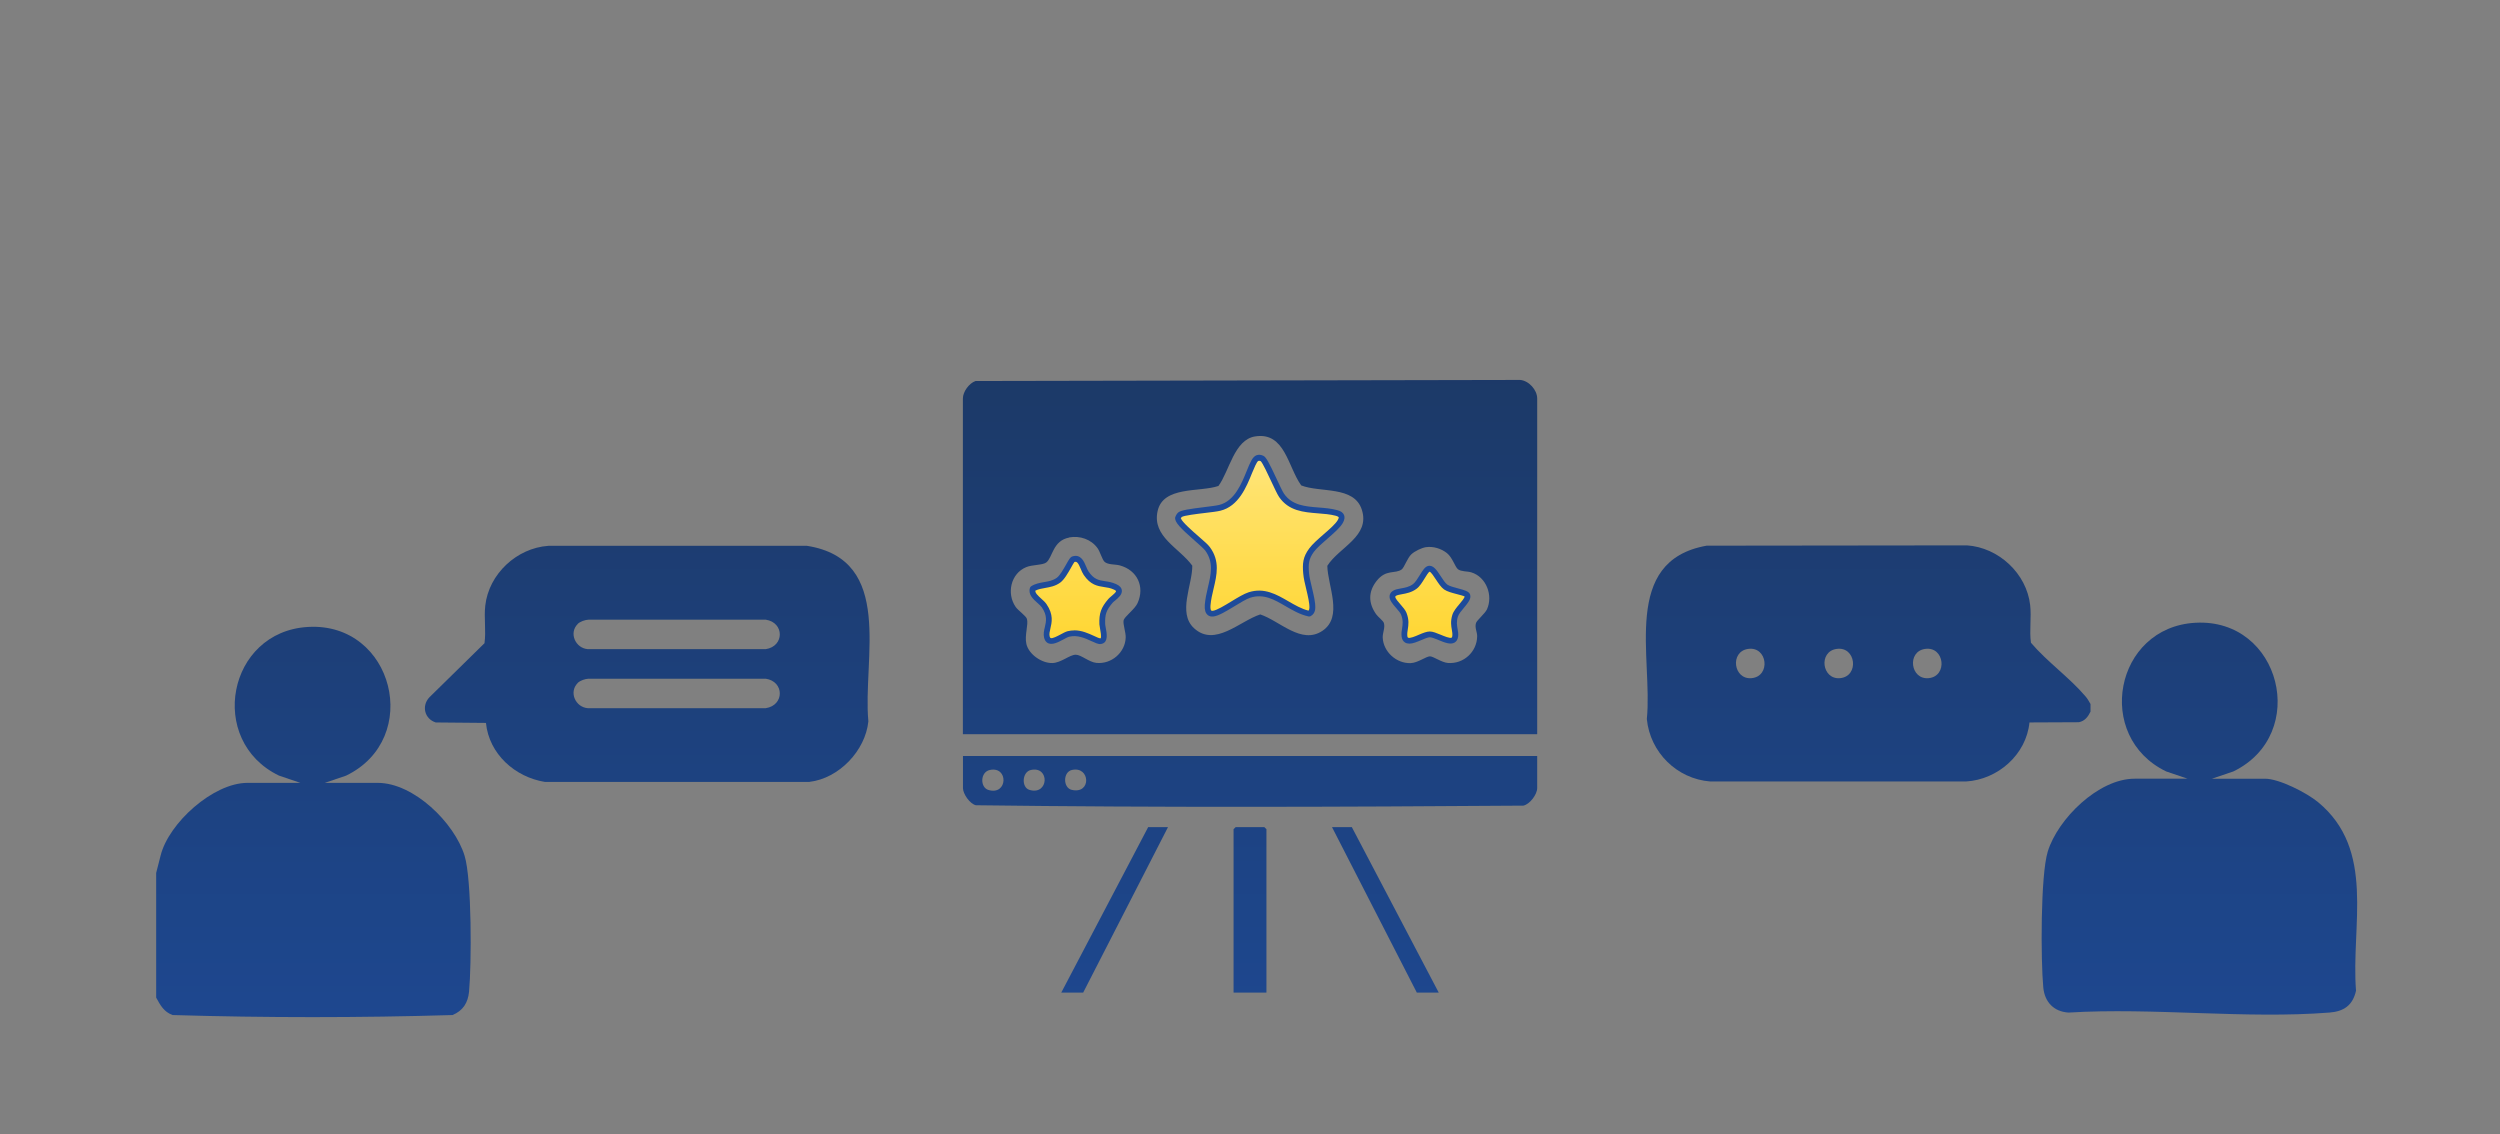 <svg xmlns="http://www.w3.org/2000/svg" xmlns:xlink="http://www.w3.org/1999/xlink" id="Capa_1" data-name="Capa 1" viewBox="0 0 324 147"><rect x="0" y="0" width="324" height="147" fill="#808080" stroke="none"/><defs><style>      .cls-1 {        fill: url(#Degradado_sin_nombre_31-2);      }      .cls-2 {        fill: url(#Degradado_sin_nombre_31-3);      }      .cls-3 {        fill: url(#Degradado_sin_nombre_13-8);      }      .cls-4 {        fill: url(#Degradado_sin_nombre_13-3);      }      .cls-5 {        fill: url(#Degradado_sin_nombre_13-2);      }      .cls-6 {        fill: url(#Degradado_sin_nombre_13-7);      }      .cls-7 {        fill: url(#Degradado_sin_nombre_13-5);      }      .cls-8 {        fill: url(#Degradado_sin_nombre_13-4);      }      .cls-9 {        fill: url(#Degradado_sin_nombre_13-6);      }      .cls-10 {        fill: url(#Degradado_sin_nombre_13-9);      }      .cls-11 {        fill: #1e4b9a;      }      .cls-12 {        fill: url(#Degradado_sin_nombre_31);      }      .cls-13 {        fill: url(#Degradado_sin_nombre_13);      }    </style><linearGradient id="Degradado_sin_nombre_13" data-name="Degradado sin nombre 13" x1="162" y1="34.73" x2="162" y2="154.85" gradientUnits="userSpaceOnUse"><stop offset="0" stop-color="#1c3761"></stop><stop offset="1" stop-color="#1e4b9a"></stop></linearGradient><linearGradient id="Degradado_sin_nombre_13-2" data-name="Degradado sin nombre 13" x1="162" y1="34.73" x2="162" y2="154.85" xlink:href="#Degradado_sin_nombre_13"></linearGradient><linearGradient id="Degradado_sin_nombre_13-3" data-name="Degradado sin nombre 13" x1="162" x2="162" y2="154.85" xlink:href="#Degradado_sin_nombre_13"></linearGradient><linearGradient id="Degradado_sin_nombre_13-4" data-name="Degradado sin nombre 13" x1="144.46" y1="34.73" x2="144.46" y2="154.85" xlink:href="#Degradado_sin_nombre_13"></linearGradient><linearGradient id="Degradado_sin_nombre_13-5" data-name="Degradado sin nombre 13" x1="179.54" y1="34.73" x2="179.54" y2="154.85" xlink:href="#Degradado_sin_nombre_13"></linearGradient><linearGradient id="Degradado_sin_nombre_31" data-name="Degradado sin nombre 31" x1="163.28" y1="34.73" x2="163.28" y2="154.85" gradientUnits="userSpaceOnUse"><stop offset="0" stop-color="#fff"></stop><stop offset=".02" stop-color="#fffbee"></stop><stop offset=".09" stop-color="#fff2bd"></stop><stop offset=".16" stop-color="#ffe991"></stop><stop offset=".24" stop-color="#ffe26b"></stop><stop offset=".33" stop-color="#ffdb4b"></stop><stop offset=".41" stop-color="#ffd631"></stop><stop offset=".51" stop-color="#ffd21d"></stop><stop offset=".62" stop-color="#ffd00f"></stop><stop offset=".76" stop-color="#ffce07"></stop><stop offset=".99" stop-color="#ffce05"></stop></linearGradient><linearGradient id="Degradado_sin_nombre_31-2" data-name="Degradado sin nombre 31" x1="139.41" y1="34.73" x2="139.41" y2="154.85" xlink:href="#Degradado_sin_nombre_31"></linearGradient><linearGradient id="Degradado_sin_nombre_31-3" data-name="Degradado sin nombre 31" x1="185.31" y1="34.73" x2="185.31" y2="154.85" xlink:href="#Degradado_sin_nombre_31"></linearGradient><linearGradient id="Degradado_sin_nombre_13-6" data-name="Degradado sin nombre 13" x1="83.89" y1="34.73" x2="83.89" y2="154.85" xlink:href="#Degradado_sin_nombre_13"></linearGradient><linearGradient id="Degradado_sin_nombre_13-7" data-name="Degradado sin nombre 13" x1="40.62" y1="34.73" x2="40.62" y2="154.85" xlink:href="#Degradado_sin_nombre_13"></linearGradient><linearGradient id="Degradado_sin_nombre_13-8" data-name="Degradado sin nombre 13" x1="242.13" y1="34.73" x2="242.13" y2="154.85" xlink:href="#Degradado_sin_nombre_13"></linearGradient><linearGradient id="Degradado_sin_nombre_13-9" data-name="Degradado sin nombre 13" x1="285.04" y1="34.73" x2="285.04" y2="154.85" xlink:href="#Degradado_sin_nombre_13"></linearGradient></defs><g><path class="cls-13" d="M199.22,95.15h-74.43v-43.51c0-.86.8-1.98,1.64-2.26l70.58-.14c1.13.09,2.21,1.3,2.21,2.4v43.51ZM162.66,56.56c-2.71.43-3.34,4.51-4.75,6.42-2.43.84-7.18-.03-7.89,3.28s2.82,4.74,4.5,7.05c.03,2.48-1.93,6.11.22,8.1,2.7,2.5,5.93-.92,8.59-1.78,2.54.84,5.32,3.95,8.05,2.13s.69-5.82.64-8.43c1.54-2.43,5.59-3.81,4.47-7.28-1.01-3.12-5.41-2.17-7.85-3.14-1.72-2.35-2.1-6.97-5.97-6.35ZM138.56,69.67c-2.14.4-2.13,2.59-2.97,3.23-.46.35-1.84.28-2.59.6-2.02.83-2.57,3.42-1.37,5.16.31.45,1.34,1.16,1.46,1.55.22.72-.33,2.12-.07,3.25.31,1.35,2,2.51,3.37,2.47,1.13-.03,2.24-1.08,3.02-1.08.71,0,1.71.96,2.68,1.06,1.93.2,3.73-1.33,3.8-3.27.03-.68-.38-1.77-.27-2.24.11-.5,1.45-1.43,1.81-2.24.96-2.13-.04-4.26-2.29-4.88-.61-.17-1.56-.06-2-.48-.3-.3-.57-1.3-.9-1.76-.83-1.15-2.28-1.64-3.67-1.39ZM184.82,70.91c-.57.08-1.49.53-1.91.93-.53.5-.91,1.69-1.24,1.95-.83.63-2.04-.07-3.27,1.51-1.1,1.4-1.06,2.89-.05,4.31.25.35.91.84,1,1.13.19.63-.18,1.26-.15,1.91.09,1.84,1.79,3.36,3.63,3.29.93-.04,2.01-.88,2.49-.88.45,0,1.49.79,2.33.86,2.02.16,3.76-1.43,3.79-3.45.01-.57-.34-1.11-.15-1.73.1-.34,1.17-1.23,1.42-1.77.82-1.8-.09-4.2-2.02-4.79-.51-.16-1.33-.09-1.73-.4s-.7-1.51-1.44-2.1-1.78-.9-2.69-.77Z"></path><path class="cls-5" d="M199.22,97.98v4.16c0,.81-.95,2.1-1.8,2.27-23.62.17-47.35.26-70.95-.05-.79-.19-1.67-1.48-1.67-2.22v-4.16h74.43ZM128.28,99.79c-1.26.27-1.28,2.26-.18,2.59,2.52.75,2.63-3.12.18-2.59ZM133.6,99.79c-1.15.25-1.25,2.27-.18,2.58,2.52.75,2.66-3.13.18-2.58ZM138.91,99.79c-1.16.27-1.16,2.32,0,2.58,2.58.58,2.38-3.13,0-2.58Z"></path><polygon class="cls-4" points="164.13 128.64 159.87 128.64 159.87 107.46 160.14 107.2 163.86 107.2 164.13 107.46 164.13 128.64"></polygon><polygon class="cls-8" points="151.37 107.2 140.38 128.64 137.54 128.64 148.8 107.2 151.37 107.2"></polygon><polygon class="cls-7" points="186.46 128.64 183.62 128.64 172.63 107.2 175.2 107.2 186.46 128.64"></polygon><path class="cls-12" d="M163,59.37c.21-.07.4-.03.59.07.49.25,1.97,3.97,2.51,4.76,1.64,2.41,4.66,1.65,7.11,2.29.65.17.86.51.49,1.12-.63,1.06-2.89,2.56-3.73,3.71-.74,1.01-.8,1.76-.69,2.99.12,1.29.85,3.3.81,4.49-.01.32-.12.59-.42.74-2.72-.58-4.72-3.39-7.73-2.42-1.24.4-3.62,2.26-4.69,2.42-.7.1-.78-.55-.74-1.1.19-2.53,1.73-4.92-.02-7.29-.57-.77-3.98-3.27-3.82-4,.06-.15.15-.32.28-.42.5-.4,4.13-.64,5.14-.89,3.37-.83,3.84-6.11,4.89-6.46Z"></path><path class="cls-1" d="M139.08,72.49c1.07-.36,1.22,1.12,1.68,1.81,1.22,1.78,2.32,1.12,3.73,1.76,1.32.6-.22,1.41-.57,1.82-.87,1.02-1.12,1.66-1.07,3.02.02.49.52,1.99-.11,2.19s-2.35-1.42-4.29-.93c-.78.2-2.47,1.67-2.79.42-.28-1.09.94-2.18-.35-4.07-.45-.65-1.79-1.31-1.48-2.2,1.04-.64,2.24-.32,3.34-1.1.79-.57,1.62-2.61,1.9-2.71Z"></path><path class="cls-2" d="M185.16,73.72c.7-.18,1.42,1.83,2.19,2.36s2.66.66,2.81,1.1c.2.61-1.3,1.69-1.59,2.62-.38,1.21.12,1.85.02,2.66-.18,1.42-2.33-.25-3.28-.25s-3.1,1.67-3.28.25c-.12-.92.43-1.57-.09-2.91-.33-.86-2.14-2.02-1.22-2.65.52-.36,1.7-.19,2.64-.9.71-.53,1.31-2.16,1.81-2.28Z"></path><path class="cls-11" d="M157.12,79.91c-.31,0-.51-.12-.64-.24-.27-.25-.38-.67-.34-1.28.06-.78.24-1.55.41-2.29.39-1.66.77-3.23-.36-4.76-.18-.24-.78-.76-1.35-1.27-1.82-1.6-2.67-2.42-2.53-3.04.12-.32.25-.5.41-.63.37-.29,1.52-.45,3.37-.68.8-.1,1.55-.19,1.91-.28,1.99-.49,2.91-2.76,3.58-4.42.45-1.11.75-1.85,1.29-2.03h0c.28-.09.58-.06.88.09.35.18.73.9,1.7,2.98.37.79.75,1.61.95,1.91,1.04,1.52,2.71,1.66,4.48,1.8.8.06,1.64.13,2.42.34.47.12.77.33.89.64.12.29.06.64-.17,1.04-.36.61-1.14,1.29-1.97,2.01-.69.6-1.4,1.22-1.78,1.73-.66.91-.72,1.55-.62,2.74.05.53.21,1.2.38,1.9.22.94.46,1.9.43,2.63-.02.62-.35.92-.62,1.06-.08.04-.17.05-.25.03-1.09-.23-2.05-.79-2.98-1.33-1.46-.85-2.84-1.65-4.56-1.1-.53.17-1.33.66-2.1,1.13-1.02.62-1.99,1.21-2.65,1.3-.07,0-.13.01-.19.01ZM153.06,67.21c.12.42,1.52,1.65,2.28,2.31.69.6,1.24,1.08,1.46,1.39,1.33,1.8.9,3.62.48,5.38-.17.71-.34,1.44-.4,2.17-.03.4.03.61.1.67.04.04.14.04.21.03.51-.07,1.5-.67,2.37-1.2.85-.52,1.65-1,2.26-1.2,2.03-.65,3.62.28,5.16,1.17.83.48,1.69.98,2.6,1.21.06-.06.11-.16.12-.35.02-.63-.2-1.54-.41-2.43-.18-.73-.34-1.42-.39-2.01-.12-1.33-.04-2.16.76-3.25.42-.58,1.17-1.23,1.89-1.86.75-.65,1.52-1.32,1.82-1.83.12-.2.14-.32.12-.37-.02-.05-.13-.13-.39-.2-.72-.19-1.51-.25-2.29-.31-1.87-.15-3.79-.3-5.04-2.12-.23-.34-.59-1.12-1.01-2.01-.42-.91-1.14-2.44-1.38-2.64-.13-.06-.22-.05-.29-.03-.21.07-.56.95-.83,1.59-.73,1.81-1.74,4.29-4.1,4.87-.4.1-1.14.19-2,.29-1.02.12-2.73.33-3,.52-.05.04-.09.11-.14.2Z"></path><path class="cls-11" d="M142.62,83.48c-.33,0-.69-.17-1.17-.39-.81-.37-1.82-.84-2.89-.57-.18.04-.46.2-.74.35-.65.35-1.39.74-1.96.5-.19-.08-.43-.27-.54-.7-.12-.48-.02-.94.09-1.39.17-.73.35-1.49-.39-2.57-.12-.17-.33-.36-.56-.56-.56-.5-1.26-1.13-.97-1.98.03-.08.08-.15.16-.2.55-.34,1.12-.43,1.67-.53.58-.1,1.13-.19,1.64-.56.4-.28.86-1.11,1.21-1.72.4-.71.55-.96.79-1.04,1.1-.37,1.53.64,1.81,1.32.1.24.2.47.31.63.71,1.04,1.33,1.13,2.12,1.25.43.06.92.14,1.45.38.45.2.7.47.74.8.07.55-.46.99-.88,1.34-.12.1-.24.19-.3.26-.83.97-1.02,1.51-.98,2.76,0,.11.04.28.07.47.14.73.35,1.84-.44,2.09-.08.03-.16.04-.25.04ZM139.22,81.69c.99,0,1.87.41,2.55.72.32.15.74.35.87.32.14-.14-.02-.97-.07-1.24-.04-.24-.08-.45-.09-.58-.05-1.43.21-2.17,1.16-3.28.08-.1.23-.22.39-.36.16-.13.63-.52.61-.66,0-.02-.06-.11-.3-.21-.44-.2-.83-.26-1.26-.32-.85-.13-1.74-.26-2.63-1.57-.15-.22-.27-.5-.38-.77-.34-.81-.5-1-.82-.91-.09.11-.28.44-.43.72-.4.7-.89,1.58-1.42,1.96-.65.47-1.34.58-1.95.69-.45.08-.88.15-1.27.35-.02.31.31.62.78,1.05.26.23.5.45.67.7.93,1.36.69,2.36.5,3.16-.09.39-.17.72-.09,1.03.02.08.06.17.12.2.23.11.9-.26,1.3-.47.33-.18.65-.35.92-.42.29-.07.57-.1.85-.1ZM139.08,72.49h0,0Z"></path><path class="cls-11" d="M182.62,83.41c-.19,0-.36-.04-.51-.13-.26-.15-.41-.41-.46-.77-.05-.4,0-.74.06-1.08.08-.52.16-1-.12-1.75-.09-.24-.37-.56-.64-.87-.47-.54-.92-1.05-.86-1.59.02-.17.11-.43.41-.63.28-.19.64-.26,1.06-.33.51-.09,1.08-.19,1.57-.56.29-.22.6-.72.87-1.16.38-.61.67-1.09,1.08-1.19h0c.66-.17,1.14.56,1.65,1.34.27.42.58.89.85,1.08.29.2.88.35,1.39.49.82.22,1.42.37,1.56.81.17.53-.28,1.06-.79,1.68-.32.38-.69.82-.8,1.17-.2.65-.12,1.1-.04,1.57.06.32.12.65.07,1.02-.05.36-.2.62-.46.77-.54.31-1.32-.02-2.08-.33-.41-.17-.87-.36-1.12-.36s-.71.19-1.12.37c-.54.23-1.09.46-1.56.46ZM185.26,74.09c-.14.08-.43.55-.62.86-.32.52-.65,1.06-1.06,1.36-.63.47-1.33.6-1.89.7-.32.06-.62.11-.77.21-.06.04-.09.08-.09.11-.03.21.4.69.67,1,.31.36.64.73.78,1.09.36.93.26,1.57.17,2.14-.05.31-.09.57-.06.86,0,.07.03.18.09.22.22.13.94-.17,1.41-.38.52-.22,1.01-.42,1.41-.42s.89.21,1.41.42c.48.2,1.2.5,1.42.38.06-.03.08-.15.09-.22.03-.26-.01-.51-.06-.8-.09-.49-.19-1.1.06-1.92.15-.49.55-.97.94-1.43.24-.28.68-.81.65-.97-.08-.06-.65-.21-1.03-.31-.6-.16-1.23-.32-1.63-.6-.38-.27-.72-.78-1.05-1.28-.23-.35-.65-1-.83-1.02ZM185.25,74.09h0ZM185.16,73.72h0,0Z"></path></g><g><path class="cls-9" d="M104.92,101.34h-34.29c-3.89-.63-7.25-3.62-7.65-7.65l-6.51-.06c-1.46-.46-1.86-2.16-.82-3.26l7.14-7.01c.22-1.6-.08-3.27.1-4.87.46-4.11,4.09-7.47,8.18-7.75h33.52c11.4,1.8,7.19,14.67,7.95,22.74-.38,3.81-3.81,7.4-7.63,7.85ZM74.88,80.86c-1.19,1.18-.3,3.14,1.29,3.27h23.07c2.43-.37,2.43-3.45,0-3.82h-22.95c-.44.01-1.11.24-1.42.55ZM74.88,88.51c-1.19,1.18-.3,3.14,1.29,3.27h23.07c2.43-.37,2.43-3.45,0-3.82h-22.95c-.44.01-1.11.24-1.42.55Z"></path><path class="cls-6" d="M20.24,113.13l.57-2.23c1.04-4.24,6.83-9.44,11.25-9.44h6.87l-2.77-.94c-9.36-4.51-6.69-18.69,3.78-19.27,11.07-.62,14.84,14.47,4.92,19.27l-2.77.94h6.87c4.67,0,9.94,5.18,11.25,9.44.95,3.08.91,14.1.58,17.62-.14,1.44-.78,2.46-2.14,3.03-12.03.36-24.25.36-36.28,0-1.13-.41-1.59-1.27-2.13-2.26v-16.16Z"></path></g><g><path class="cls-3" d="M270.93,91.21v1.02c-.33.67-.72,1.2-1.5,1.37l-6.41.03c-.42,4.17-4.09,7.4-8.22,7.65h-33.15c-4.33-.34-7.8-3.78-8.22-8.09.8-7.96-3.36-20.5,7.75-22.47l33.75-.04c4.09.28,7.72,3.64,8.18,7.75.18,1.6-.12,3.27.1,4.87,2.09,2.46,5.01,4.52,7.07,6.95.27.31.43.61.63.96ZM226.55,84.1c-2.38.34-1.91,4.01.46,3.79,2.51-.24,2.07-4.16-.46-3.79ZM238.02,84.1c-2.38.34-1.91,4.01.46,3.79,2.51-.24,2.07-4.16-.46-3.79ZM249.49,84.1c-2.38.34-1.91,4.01.46,3.79,2.51-.24,2.07-4.16-.46-3.79Z"></path><path class="cls-10" d="M283.51,100.92l-2.77-.94c-9.36-4.51-6.69-18.69,3.78-19.27,11.07-.62,14.84,14.46,4.92,19.27l-2.77.94h6.87c1.86,0,5.43,1.84,6.87,3.03,7.52,6.2,4.27,15.94,4.93,24.45-.42,1.89-1.58,2.69-3.46,2.83-10.86.85-22.82-.67-33.8,0-1.92-.12-3.09-1.38-3.27-3.25-.33-3.51-.37-14.53.58-17.62,1.31-4.25,6.58-9.44,11.25-9.44h6.87Z"></path></g></svg>